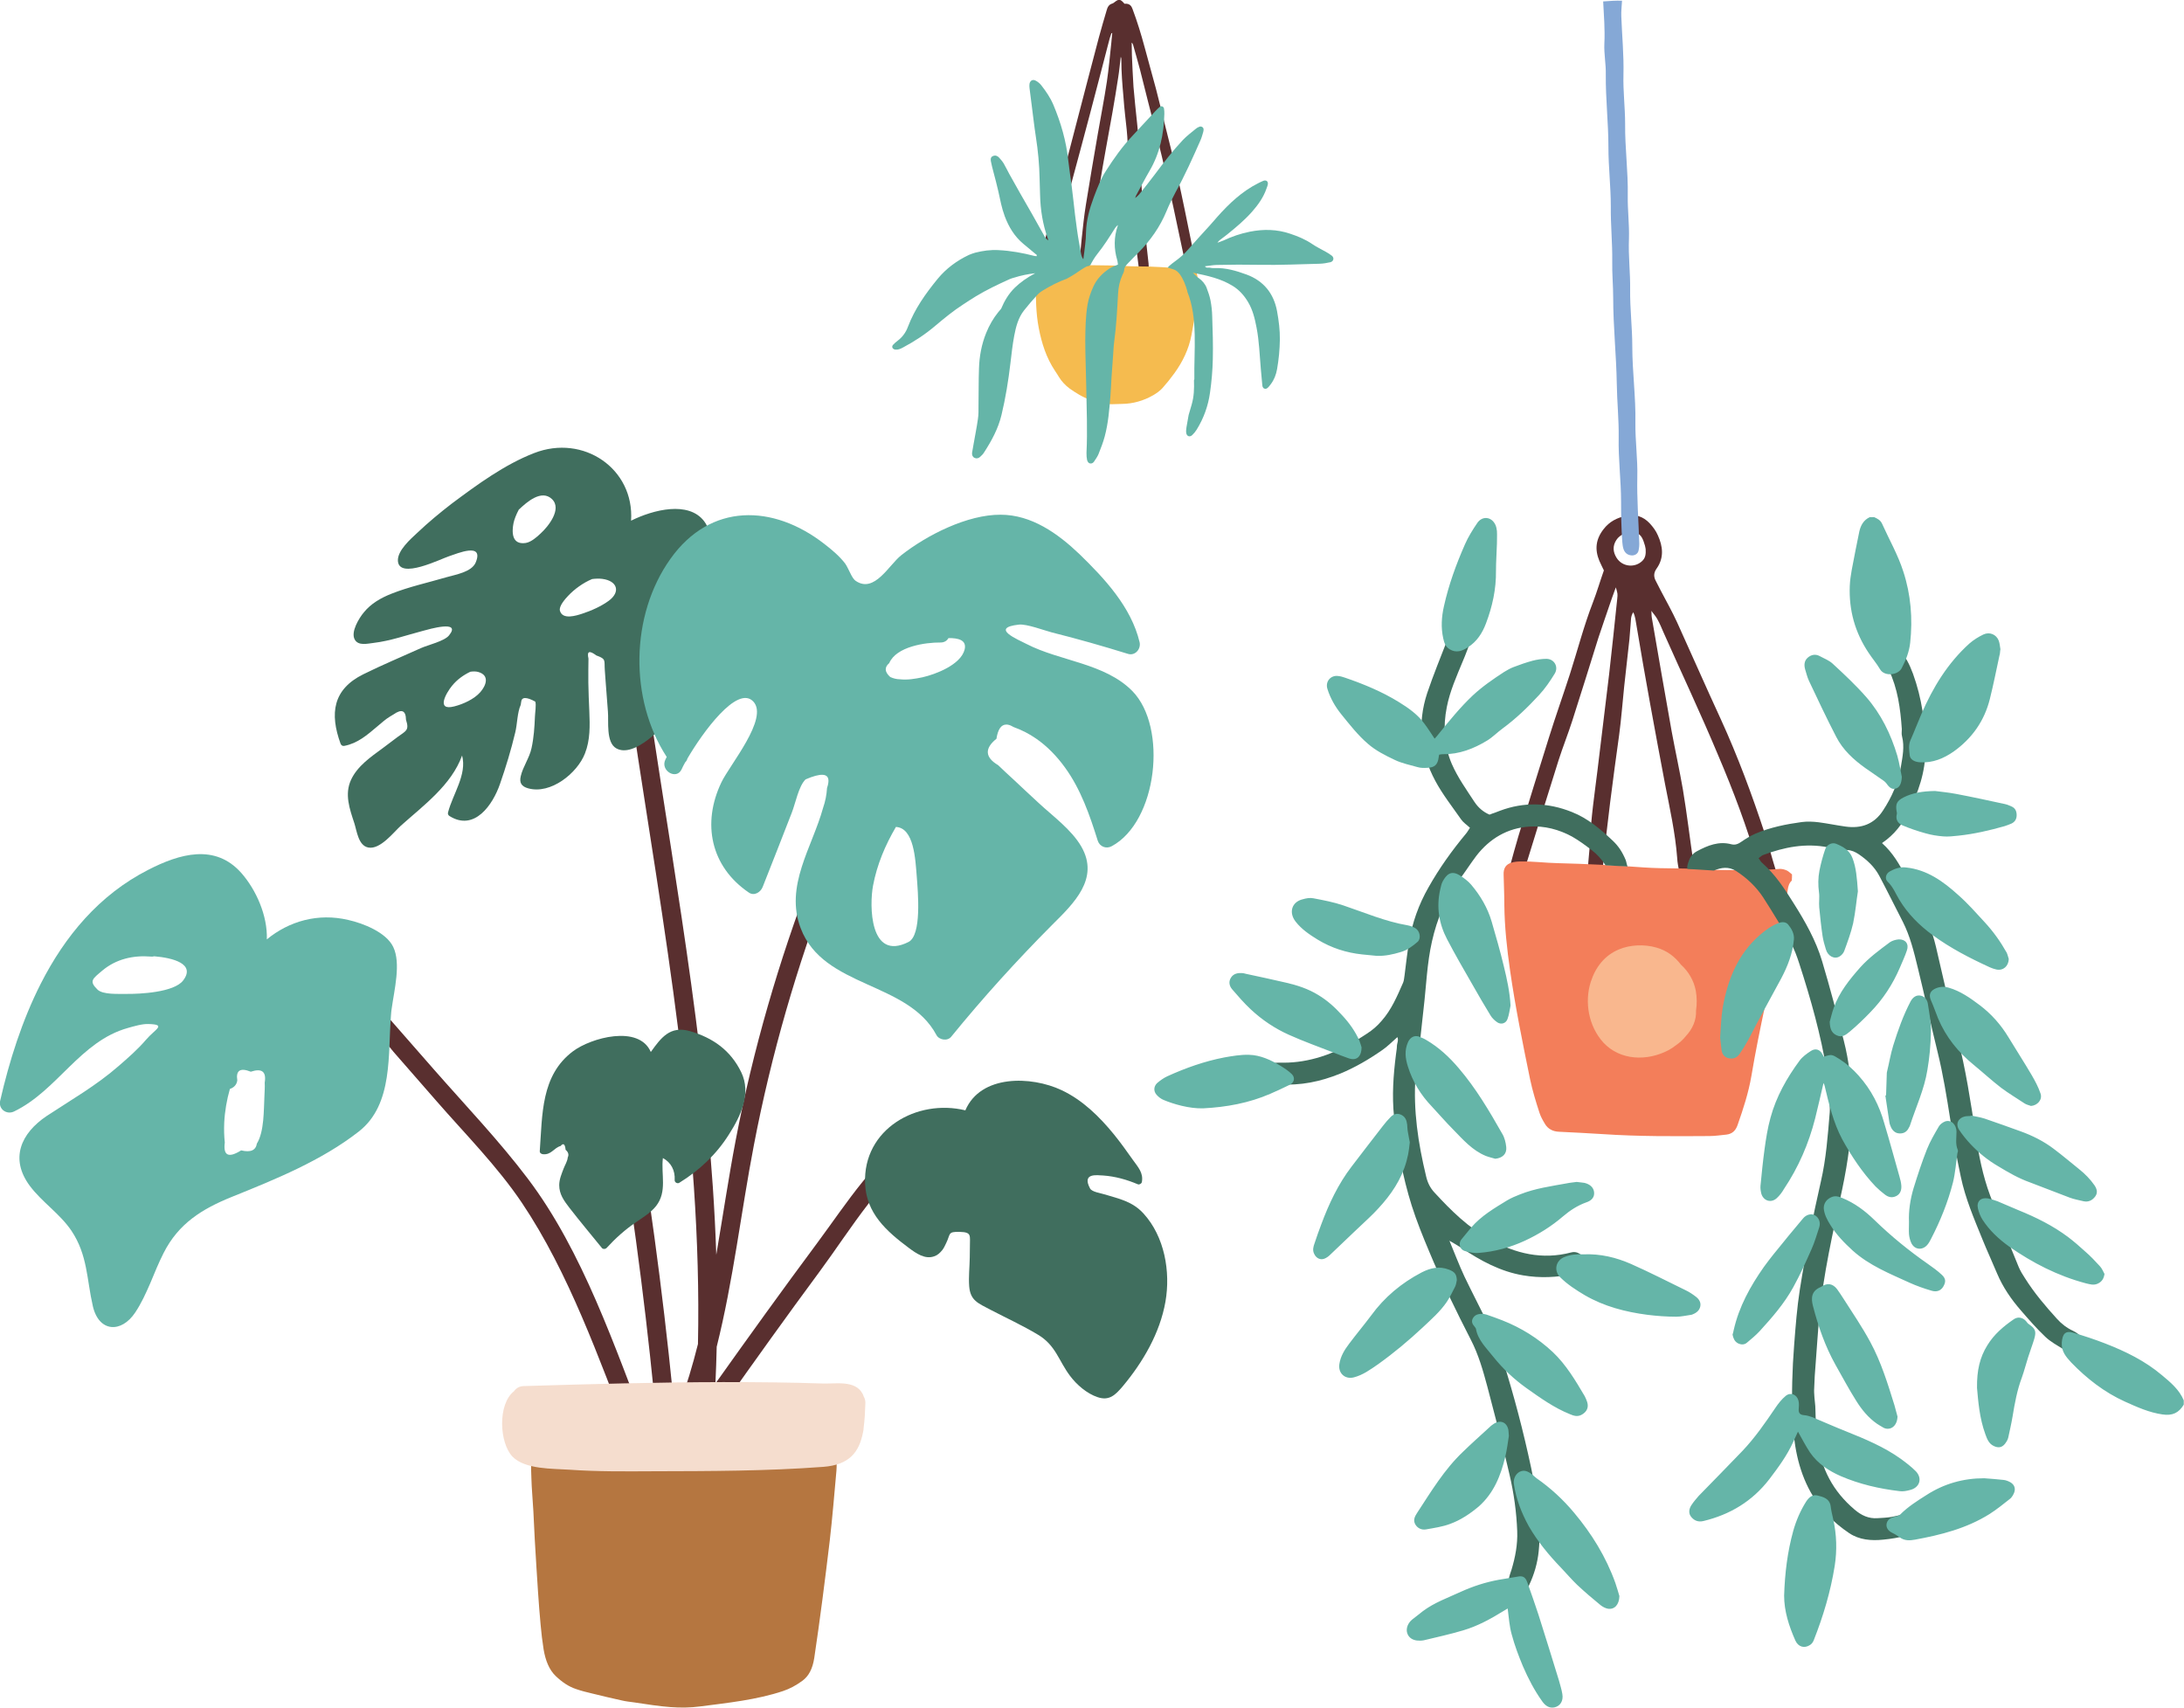 <svg width="683" height="534" viewBox="0 0 683 534" fill="none" xmlns="http://www.w3.org/2000/svg">
<g clip-path="url(#clip0_234_2)">
<path d="M286.884 353.295C273.65 361.997 264.857 376.16 255.576 388.681C244.784 403.2 234.215 417.896 223.734 432.636C223.912 428.818 224.045 425 224.134 421.137C229.33 400.402 231.728 379.046 235.769 358.045C241.187 329.763 249.225 302.102 259.528 275.196C260.905 271.644 255.176 270.09 253.844 273.642C243.541 300.548 235.503 328.209 230.085 356.492C227.82 368.391 226.043 380.423 224.001 392.366C222.135 335.846 211.832 279.503 203.439 223.737C202.862 220.008 197.177 221.562 197.755 225.291C207.436 289.759 219.648 354.893 218.272 420.293C216.629 426.864 214.675 433.391 212.321 439.785C211.122 443.07 215.874 444.624 217.65 442.093C218.627 444.447 222.846 444.091 223.334 441.072C224.267 441.117 225.244 440.717 225.955 439.785C235.947 425.621 246.028 411.547 256.33 397.605C266.278 384.152 275.782 367.725 289.948 358.356C293.057 356.314 290.082 351.164 286.884 353.295Z" fill="#592F2F"/>
<path d="M202.595 447.821C192.292 421.359 182.3 391.345 165.025 368.524C156.054 356.669 145.618 345.747 135.804 334.558C130.919 328.964 126.034 323.369 121.104 317.775C117.463 313.602 114.532 308.984 108.936 307.696C105.25 306.853 103.651 312.536 107.382 313.38C113.332 314.756 119.239 324.568 123.058 328.919L136.514 344.326C145.529 354.671 155.521 364.705 163.204 376.116C177.948 398.049 187.318 424.911 196.866 449.375C198.243 452.882 203.972 451.373 202.595 447.821Z" fill="#592F2F"/>
<path d="M199.176 350.275C198.554 346.546 192.87 348.1 193.491 351.829C198.732 383.797 202.773 415.942 205.704 448.22C206.059 451.994 211.966 451.994 211.61 448.22C208.635 415.454 204.505 382.776 199.176 350.275Z" fill="#592F2F"/>
<path d="M357.584 379.446C354.12 375.672 349.99 374.873 345.282 373.452C344.216 373.097 341.463 372.742 340.886 371.632C338.266 366.703 343.062 367.502 345.016 367.591C348.791 367.858 352.388 368.879 355.852 370.344C356.34 370.522 357.006 370.122 357.095 369.634C357.628 366.748 355.896 364.972 354.253 362.663C352.343 359.955 350.434 357.291 348.347 354.715C343.817 349.166 338.577 344.015 332.004 340.907C322.5 336.423 306.691 335.979 301.894 347.212C286.751 343.527 269.831 353.073 270.541 370.078C270.897 379.402 277.203 384.996 284.22 390.235C286.44 391.878 289.238 393.92 292.169 392.854C293.235 392.499 293.945 391.789 294.656 390.945C295.189 390.279 295.499 389.525 295.899 388.725C297.32 385.839 296.299 385.129 300.118 385.218C304.026 385.307 303.271 386.417 303.316 389.835C303.316 390.99 303.271 392.144 303.271 393.254C303.227 396.184 302.871 399.292 303.093 402.223C303.449 406.707 305.847 407.506 309.71 409.549C314.64 412.124 319.791 414.477 324.588 417.363C330.183 420.693 331.027 425.444 334.624 430.239C336.711 433.036 339.909 435.789 343.239 436.899C346.881 438.142 348.791 436.233 351.1 433.524C357.45 425.932 362.735 416.875 364.467 407.062C366.11 397.65 364.201 386.683 357.584 379.446Z" fill="#406E5E"/>
<path d="M215.74 322.437C209.523 320.661 206.681 324.568 203.528 328.964C199.797 320.35 184.787 324.524 179.191 328.742C169.111 336.29 169.643 348.588 168.8 359.955C168.755 360.532 169.288 360.887 169.777 360.931C172.441 361.198 173.152 358.978 175.328 358.356C176.172 357.335 176.705 357.735 176.882 359.555C177.77 360.31 177.948 361.109 177.548 361.953C177.46 363.107 176.66 364.35 176.26 365.416C175.639 367.058 174.884 368.79 174.884 370.61C174.884 373.408 176.349 375.45 177.992 377.581C181.323 381.888 184.831 386.061 188.251 390.279C188.606 390.679 189.317 390.635 189.672 390.279C192.47 387.216 195.49 384.507 198.954 382.154C201.13 380.645 203.528 379.224 205.171 377.137C208.724 372.608 206.681 367.325 207.303 362.13C209.878 363.507 211.166 366.037 210.989 369.012C210.944 369.767 211.877 370.255 212.454 369.856C218.716 365.993 224.045 360.976 227.953 354.76C231.639 348.988 235.014 341.973 231.817 335.313C228.486 328.431 222.935 324.524 215.74 322.437Z" fill="#406E5E"/>
<path d="M165.158 246.514C163.115 245.937 162.36 244.827 162.849 242.74C163.515 239.765 165.558 237.057 166.224 233.949C166.935 230.708 167.157 227.422 167.29 224.092C167.29 223.249 167.778 220.185 167.379 219.386C164.581 217.877 163.115 217.921 162.982 219.519C162.938 219.83 162.893 220.097 162.849 220.407C161.739 222.849 161.783 226.49 161.117 229.11C159.829 234.526 158.186 239.899 156.365 245.138C154.145 251.62 148.372 260.1 140.556 255.172C140.2 254.95 139.978 254.506 140.111 254.062C141.577 248.335 146.107 242.207 144.508 236.258C141.177 245.493 132.473 251.842 125.368 258.191C123.147 260.189 118.928 265.739 115.198 265.029C112.045 264.452 111.601 259.834 110.801 257.392C109.336 252.952 107.693 248.379 109.78 243.85C111.778 239.543 115.953 236.702 119.639 233.994C121.193 232.795 122.747 231.685 124.302 230.486C126.922 228.532 128.077 228.488 126.966 225.069C126.922 222.183 125.634 221.606 123.103 223.382C122.747 223.604 122.348 223.826 121.992 224.048C120.571 224.892 119.283 226.09 117.996 227.156C114.843 229.82 111.867 232.44 107.693 233.239C107.16 233.372 106.671 233.061 106.494 232.528C103.074 223.116 104.096 215.568 113.599 210.861C119.506 207.931 125.59 205.4 131.585 202.692C133.85 201.671 138.957 200.516 140.422 198.696C144.464 193.723 134.072 196.787 132.251 197.275C127.144 198.607 122.081 200.428 116.797 201.049C114.887 201.271 112.045 202.026 110.935 199.984C109.602 197.586 112.356 193.191 113.777 191.503C115.997 188.751 119.106 186.975 122.348 185.687C127.943 183.467 133.939 182.179 139.667 180.492C142.421 179.693 147.528 178.894 148.771 175.875C151.436 169.437 142.954 173.122 140.467 173.921C137.847 174.765 124.79 181.336 124.435 175.386C124.257 172.145 128.476 168.504 130.519 166.595C133.939 163.354 137.58 160.335 141.266 157.493C149.171 151.588 157.831 145.239 167.023 141.687C182.478 135.649 198.421 146.616 197.355 162.821C204.327 159.358 215.296 156.605 220.181 162.955C223.112 166.773 222.313 172.9 222.313 177.34C222.313 183.511 222.135 189.639 221.336 195.721C220.004 205.711 216.851 215.479 210.545 223.471C207.658 227.112 198.332 237.235 192.692 233.994C189.45 232.129 190.383 225.469 190.116 222.539C189.894 219.431 189.628 216.367 189.406 213.215C189.317 211.971 189.228 210.728 189.139 209.529C188.917 206.466 189.672 206.111 186.475 204.956C184.299 203.314 183.499 203.624 184.032 205.933C184.032 207.176 183.988 208.42 183.988 209.663C183.988 210.906 183.988 212.149 183.988 213.392C184.032 216.411 184.165 219.431 184.299 222.45C184.476 226.845 184.61 231.418 182.922 235.636C180.568 241.719 172.264 248.512 165.158 246.514ZM177.682 186.309C176.838 187.197 174.706 189.55 175.106 190.971C175.905 193.945 180.302 192.48 182.078 191.903C184.832 191.015 188.029 189.594 190.383 187.863C194.158 185.065 193.047 181.647 188.384 181.025C187.363 180.892 186.253 180.936 185.187 181.069C182.389 182.224 179.591 184.266 177.682 186.309ZM164.403 169.792C166.091 169.526 167.912 167.927 169.066 166.817C171.42 164.686 175.861 159.181 172.619 156.073C169.333 152.92 164.714 157.049 162.405 159.225C162.36 159.269 162.316 159.269 162.272 159.314C161.428 160.868 160.806 162.511 160.584 163.621C160.096 166.151 159.874 170.458 164.403 169.792ZM142.065 220.896C144.863 220.185 148.283 218.631 150.192 216.456C151.924 214.502 153.345 211.172 149.482 210.107C148.771 209.929 147.927 209.929 147.084 210.062C144.863 211.128 142.909 212.549 141.355 214.458C139.579 216.633 136.203 222.405 142.065 220.896Z" fill="#406E5E"/>
<path d="M347.636 264.629C345.904 265.561 343.861 264.718 343.284 262.853C340.797 254.905 337.999 246.825 333.07 240.032C330.583 236.568 327.474 233.327 323.966 230.93C321.834 229.465 319.525 228.266 317.038 227.378C316.372 226.978 315.75 226.712 315.217 226.623C315.04 226.579 314.862 226.579 314.684 226.579C313.086 226.579 312.064 228.088 311.62 231.018C307.845 234.038 308.023 236.835 312.153 239.277C313.707 240.786 315.306 242.252 316.905 243.717C319.525 246.203 322.19 248.645 324.81 251.087C329.251 255.216 335.113 259.434 338.177 264.762C343.906 274.752 335.823 282.477 329.073 289.182C317.971 300.326 307.401 312.003 297.454 324.213C296.254 325.678 293.634 325.19 292.835 323.636C283.82 306.808 257.574 309.028 250.424 290.336C245.317 277.061 253.977 265.028 257.396 252.641C258.107 250.599 258.507 248.556 258.64 246.381C258.951 245.493 259.084 244.782 259.084 244.161C259.084 241.808 256.686 241.674 251.934 243.717C249.758 245.803 248.781 251.176 247.626 254.106C244.606 261.876 241.587 269.602 238.522 277.327C237.901 278.97 235.902 280.302 234.17 279.103C222.224 270.978 219.471 257.436 225.599 244.649C228.219 239.144 240.476 224.625 235.591 219.386C230.573 214.014 219.604 229.243 214.985 237.19C214.852 237.634 214.63 238.078 214.275 238.389C213.786 239.277 213.387 240.032 213.165 240.564C211.566 244.027 206.459 241.008 208.058 237.59C208.191 237.323 208.324 237.012 208.502 236.702C196.778 218.72 197.089 192.391 209.656 174.764C222.18 157.138 241.809 157.671 257.752 170.058C260.105 171.879 262.415 173.788 264.28 176.185C264.857 176.94 265.523 178.538 266.234 179.87C266.678 180.67 267.122 181.336 267.61 181.646C273.473 185.642 278.002 176.629 281.866 173.61C289.904 167.305 302.472 160.912 312.908 160.956C322.589 160.956 330.805 166.817 337.555 173.255C345.416 180.892 353.765 189.816 356.385 200.827C356.873 202.958 354.964 205.178 352.743 204.468C344.883 202.026 336.933 199.761 328.94 197.763C326.542 197.142 321.079 195.055 318.637 195.321C309.488 196.343 318.148 199.895 321.079 201.404C331.515 206.776 345.504 207.354 354.12 216.1C365.222 227.422 361.936 256.992 347.636 264.629ZM286.706 274.219C286.262 268.714 285.863 258.901 280.178 258.59C276.803 264.362 274.272 270.356 273.028 276.927C271.874 283.01 271.874 300.77 284.131 294.554C288.305 292.423 287.062 279.014 286.706 274.219ZM296.61 199.539C296.166 200.339 295.366 200.916 294.123 200.916C289.415 200.871 280.312 202.159 278.091 207.354C276.537 208.686 276.626 210.106 278.402 211.705C279.379 212.149 280.4 212.415 281.422 212.415C283.775 212.682 286.174 212.282 288.483 211.794C292.435 210.906 300.473 207.931 301.672 203.091C302.383 200.117 299.63 199.495 296.61 199.539Z" fill="#65B5A8"/>
<path d="M122.969 296.108C125.456 301.214 123.28 309.606 122.481 315.466C122.392 315.999 122.348 316.532 122.303 317.065C121.238 329.541 123.103 345.303 112.222 353.827C100.587 362.929 86.11 368.79 72.565 374.251C63.195 378.025 55.823 382.598 51.16 391.833C49.605 394.897 48.318 398.093 46.985 401.29C45.608 404.443 44.187 407.595 42.278 410.436C37.97 416.919 30.953 416.652 29.044 408.483C27.09 400.047 27.445 392.499 22.338 384.862C18.697 379.49 13.19 375.983 9.326 370.832C3.02 362.352 6.484 354.405 14.655 348.943C22.338 343.882 30.065 339.486 37.038 333.404C40.013 330.828 43.122 328.12 45.653 325.145C48.539 321.771 52.225 320.395 46.452 320.217C44.543 320.128 41.834 320.927 39.968 321.46C25.047 325.634 17.986 340.996 4.397 347.567C2.087 348.677 -0.533 346.857 0.045 344.237C2.887 331.85 6.884 319.151 12.746 307.608C20.295 292.778 30.953 279.858 46.363 271.999C56.133 266.982 67.28 263.697 75.496 273.02C80.07 278.215 83.712 286.34 83.445 293.755C90.418 288.027 99.477 285.452 108.892 287.672C113.466 288.693 120.749 291.491 122.969 296.108ZM48.229 299.038C47.918 299.127 47.562 299.172 47.207 299.127C41.656 298.683 36.282 299.882 31.93 303.567C28.955 306.098 27.756 306.764 30.465 309.428C32.153 311.115 37.126 310.76 39.524 310.804C43.654 310.849 54.446 310.36 57.288 306.586C61.24 301.392 54.091 299.527 48.229 299.038ZM82.779 338.554C83.356 335.091 81.891 333.981 78.427 335.135C75.141 333.803 73.72 334.736 74.208 337.844C74.03 339.264 73.053 340.152 71.899 340.507C70.922 343.926 70.3 347.478 70.122 351.119C70.034 353.161 70.078 355.204 70.3 357.29C69.767 361.375 71.455 362.219 75.407 359.732C78.383 360.443 79.981 359.732 80.337 357.601C82.646 353.872 82.468 347.123 82.69 342.861C82.735 341.395 82.868 339.93 82.779 338.554Z" fill="#65B5A8"/>
<path d="M209.701 533.823C205.97 533.556 202.284 532.935 198.332 532.357C197.044 532.18 195.712 532.047 194.424 531.736C191.315 531.07 188.251 530.315 185.142 529.56C183.455 529.161 181.812 528.761 180.169 528.184C177.859 527.429 175.772 526.008 173.774 524.099C171.731 522.146 170.576 519.215 169.999 515.752C169.599 513.221 169.288 510.646 169.066 508.071C168.755 504.741 168.489 501.367 168.267 497.992C167.912 492.531 167.556 487.026 167.245 481.564C167.068 478.59 166.979 475.571 166.801 472.596C166.624 469.133 166.268 465.67 166.18 462.206C166.046 458.921 166.046 455.635 166.135 452.35C166.224 449.375 167.601 447.954 169.555 448.62C170.576 448.975 171.598 449.464 172.663 449.775C173.285 449.952 173.907 450.085 174.529 450.085C176.527 450.085 178.525 450.574 180.479 451.24C182.744 452.039 185.054 452.083 187.363 452.483C190.738 453.06 194.113 452.794 197.444 453.548C199.22 453.948 201.041 453.948 202.862 454.214C204.105 454.392 205.349 454.747 206.592 454.925C207.702 455.102 208.813 455.324 209.967 455.369C213.609 455.413 217.25 455.324 220.847 455.369C221.824 455.369 222.846 455.635 223.823 455.724C224.711 455.813 225.599 455.946 226.443 455.857C228.575 455.635 230.662 455.236 232.794 454.969C233.415 454.88 234.037 454.836 234.659 454.836C240.876 454.836 247.049 454.836 253.266 454.792C254.554 454.792 255.886 454.481 257.174 454.126C257.618 453.992 258.107 453.504 258.462 453.016C259.883 451.062 261.704 453.104 261.66 455.369C261.615 456.923 261.704 458.477 261.571 459.986C260.905 467.268 260.327 474.549 259.484 481.786C258.018 494.041 256.464 506.295 254.643 518.46C254.11 521.879 252.911 524.144 250.913 525.609C248.959 527.029 247.005 528.095 244.873 528.805C236.657 531.558 227.598 532.491 219.071 533.601C215.785 534.045 212.721 534.045 209.701 533.823Z" fill="#B57640"/>
<path d="M270.097 446.356C270.408 444.047 270.541 441.472 270.63 438.675C270.63 437.964 270.453 437.254 270.097 436.677C270.009 436.366 269.875 436.055 269.698 435.744C267.388 431.526 261.26 432.77 257.352 432.636C246.96 432.281 236.568 432.192 226.177 432.192C205.349 432.237 184.565 432.814 163.782 433.436C162.36 433.48 161.383 434.146 160.762 435.034C155.566 439.074 156.143 451.284 160.318 455.546C164.27 459.542 172.885 459.232 178.037 459.587C186.786 460.208 195.534 460.12 204.283 460.075C222.002 460.031 239.766 460.031 257.485 458.699C265.612 458.077 268.676 454.126 269.875 447.954C270.009 447.421 270.097 446.889 270.097 446.356Z" fill="#F5DDCE"/>
</g>
<g clip-path="url(#clip1_234_2)">
<path d="M347.563 10.409C347.373 10.941 347.183 11.472 347.031 12.004C344.942 20.02 342.891 27.997 340.764 36.013C338.827 43.344 336.851 50.676 334.876 57.97C332.977 65.073 331.04 72.177 329.102 79.243C328.609 81.142 328.115 83.042 327.621 84.903C327.507 85.359 327.355 85.777 327.165 86.195C326.747 87.031 326.064 87.372 325.38 87.144C324.658 86.916 324.278 86.233 324.392 85.359C324.43 85.207 324.468 85.017 324.506 84.865C326.671 74.76 329.444 64.769 332.293 54.855C333.813 49.574 335.142 44.218 336.548 38.862C338.903 29.859 341.22 20.855 343.613 11.852C344.372 8.965 345.246 6.116 346.082 3.229C346.348 2.241 346.766 1.406 347.867 1.102C348.133 1.026 348.361 0.836 348.589 0.646C349.918 -0.38 350.374 -0.342 351.666 1.178C351.818 1.178 352.121 1.14 352.387 1.178C353.375 1.292 353.869 1.937 354.173 2.811C355.654 6.724 356.87 10.751 357.971 14.815C359.111 19.146 360.364 23.439 361.504 27.769C362.529 31.72 363.479 35.671 364.467 39.621C365.758 44.826 367.088 49.992 368.265 55.197C369.823 62.148 371.228 69.138 372.633 76.09C373.203 78.901 373.697 81.712 374.229 84.561C374.305 85.017 374.343 85.473 374.267 85.891C374.153 86.499 373.697 86.879 373.051 86.916C372.481 86.954 371.988 86.727 371.76 86.233C371.494 85.739 371.342 85.169 371.19 84.599C370.354 80.725 369.481 76.85 368.683 72.975C366.442 62.186 364.049 51.398 361.314 40.723C359.68 34.455 358.123 28.149 356.528 21.843C355.844 19.222 355.084 16.639 354.363 14.056C354.287 13.79 354.173 13.524 353.907 13.334C353.945 14.663 353.945 16.031 353.983 17.361C354.135 20.628 354.249 23.895 354.477 27.162C354.78 30.884 355.198 34.569 355.578 38.292C355.768 40.191 355.958 42.053 356.072 43.952C356.49 50.03 356.832 56.108 357.249 62.186C357.477 65.605 357.781 69.062 358.123 72.481C358.427 75.786 358.845 79.091 359.187 82.396C359.263 83.08 359.263 83.763 359.149 84.447C359.035 85.169 358.503 85.587 357.857 85.663C357.173 85.739 356.566 85.283 356.3 84.561C356.186 84.219 356.148 83.877 356.11 83.536C355.578 79.433 355.046 75.33 354.552 71.228C354.363 69.518 354.249 67.809 354.135 66.061C353.907 62.756 353.679 59.413 353.451 56.108C353.223 52.955 352.957 49.802 352.729 46.649C352.691 46.117 352.653 45.624 352.653 45.092C352.577 42.053 352.197 39.014 351.856 36.013C351.628 34.075 351.476 32.138 351.324 30.163C350.982 26.402 350.678 22.603 350.678 18.804C350.678 18.462 350.678 18.12 350.488 17.778C350.222 19.944 350.032 22.109 349.69 24.236C349.121 27.883 348.551 31.492 347.905 35.101C346.538 42.85 345.056 50.562 343.803 58.35C342.891 63.972 341.979 69.556 341.486 75.254C341.182 78.673 340.764 82.092 340.384 85.511C340.346 85.967 340.232 86.423 340.08 86.841C339.738 87.638 339.055 88.018 338.295 87.828C337.649 87.676 337.193 87.069 337.231 86.271C337.307 85.131 337.421 83.991 337.535 82.852C337.763 80.041 337.991 77.23 338.295 74.457C338.675 70.962 339.017 67.505 339.586 64.048C340.764 56.716 342.017 49.422 343.271 42.129C344.221 36.583 345.322 31.074 346.158 25.49C346.766 21.425 347.107 17.285 347.563 13.182C347.677 12.232 347.715 11.245 347.829 10.295C347.677 10.409 347.601 10.409 347.563 10.409Z" fill="#592F2F"/>
<path d="M340.764 82.928C344.562 83.004 348.361 82.966 352.121 83.194C354.476 83.346 356.832 83.27 359.187 83.346C361.77 83.422 364.353 83.612 366.898 83.763C368.265 83.839 369.633 83.991 371 84.105C371.342 84.143 371.684 84.143 372.026 84.181C373.849 84.485 374.457 85.245 374.533 87.068C374.647 91.095 374.191 95.084 373.621 99.073C373.317 101.01 372.937 102.909 372.595 104.847C371.76 109.215 369.86 113.128 367.277 116.699C366.1 118.333 364.846 119.89 363.517 121.372C362.719 122.245 361.694 122.967 360.668 123.575C357.629 125.322 354.325 126.272 350.83 126.31C348.779 126.348 346.69 126.576 344.638 126.12C342.093 125.55 339.662 124.714 337.421 123.385C336.434 122.777 335.446 122.207 334.534 121.524C333.205 120.536 332.027 119.32 331.154 117.877C330.774 117.231 330.356 116.623 329.938 115.977C327.203 111.875 325.76 107.316 324.848 102.568C323.936 97.857 323.936 93.109 323.898 88.322C323.898 87.562 324.05 86.841 324.126 86.081C324.164 85.435 324.544 85.017 325.114 84.789C325.646 84.599 326.216 84.409 326.747 84.333C329.406 83.953 332.065 83.498 334.762 83.232C336.775 83.042 338.789 83.118 340.802 83.08C340.764 83.042 340.764 82.966 340.764 82.928Z" fill="#F5BB4F"/>
<path d="M375.102 39.622C374.685 39.774 374.267 40.002 373.925 40.305C372.557 41.445 371.114 42.509 369.898 43.8C366.784 47.105 364.011 50.714 361.314 54.323C359.68 56.526 357.933 58.692 356.224 60.819C355.882 61.237 355.426 61.579 355.008 61.921C355.084 61.655 355.16 61.389 355.274 61.161C356.68 58.578 358.009 55.994 359.49 53.449C362.719 47.941 363.973 41.939 364.125 35.633C364.125 35.063 364.125 34.493 364.011 33.923C363.859 33.278 363.175 33.012 362.681 33.43C362.149 33.847 361.694 34.379 361.2 34.873C358.769 37.494 356.376 40.115 353.945 42.699C350.906 45.928 348.361 49.536 345.968 53.259C344.258 55.88 343.157 58.768 342.055 61.693C340.726 65.263 339.7 68.91 339.624 72.747C339.624 74.001 339.51 75.254 339.358 76.508C339.206 78.027 338.979 79.547 338.789 81.067C338.371 80.535 338.219 80.003 338.105 79.471C337.649 76.926 337.155 74.381 336.813 71.835C336.358 68.758 336.016 65.681 335.674 62.604C335.484 61.123 335.332 59.641 335.142 58.16C334.8 55.501 334.382 52.803 334.078 50.144C333.433 44.104 331.761 38.33 329.406 32.746C328.457 30.505 327.089 28.529 325.608 26.63C325.152 26.06 324.544 25.566 323.898 25.224C322.987 24.73 322.189 25.148 321.961 26.174C321.885 26.63 321.923 27.086 321.961 27.541C322.151 29.137 322.379 30.733 322.569 32.328C323.025 35.785 323.405 39.28 323.936 42.737C324.62 47.105 325.038 51.512 325.114 55.919C325.152 57.628 325.19 59.375 325.266 61.085C325.38 65.643 326.102 70.126 327.621 74.419C327.697 74.684 327.773 74.95 327.849 75.178C327.317 74.837 326.937 74.381 326.671 73.925C325.38 71.645 324.088 69.328 322.797 67.011C321.581 64.846 320.328 62.718 319.112 60.591C317.935 58.54 316.795 56.488 315.656 54.437C315.048 53.335 314.516 52.196 313.87 51.094C313.452 50.41 312.921 49.802 312.389 49.233C311.895 48.701 311.211 48.473 310.49 48.815C309.768 49.119 309.768 49.84 309.882 50.448C310.072 51.512 310.376 52.575 310.642 53.639C311.173 55.691 311.743 57.742 312.199 59.793C312.769 62.414 313.263 65.074 314.212 67.619C315.466 70.962 317.251 73.925 320.024 76.242C321.315 77.306 322.569 78.369 323.86 79.433C324.05 79.585 324.392 79.661 324.164 80.117C323.936 80.079 323.708 80.079 323.519 80.041C319.834 79.091 316.111 78.407 312.313 78.217C309.806 78.065 307.375 78.407 304.982 79.015C304.336 79.205 303.652 79.433 303.045 79.699C299.246 81.484 295.903 83.954 293.244 87.183C289.484 91.779 286.065 96.566 283.938 102.188C283.292 103.935 282.229 105.417 280.709 106.556C280.216 106.936 279.722 107.354 279.304 107.81C279 108.114 278.924 108.57 279.19 108.912C279.38 109.14 279.76 109.33 280.064 109.33C280.975 109.405 281.735 109.026 282.495 108.608C286.065 106.708 289.408 104.505 292.485 101.884C295.296 99.529 298.144 97.173 301.221 95.198C302.513 94.362 303.804 93.489 305.134 92.691C308.514 90.639 312.123 88.93 315.732 87.296C316.187 87.069 316.719 86.955 317.213 86.803C319.34 86.119 321.543 85.701 323.746 85.435C321.315 86.727 319.074 88.284 317.403 89.918C315.39 91.893 314.098 94.134 313.073 96.566C312.769 96.907 312.503 97.249 312.199 97.591C310.604 99.567 309.35 101.77 308.4 104.125C306.957 107.696 306.273 111.419 306.159 115.218C306.007 119.13 306.083 123.043 306.007 126.918C306.007 128.285 306.045 129.691 305.817 131.059C305.438 133.794 304.868 136.491 304.412 139.188C304.26 139.986 304.108 140.784 303.994 141.581C303.918 142.265 304.146 142.873 304.754 143.177C305.4 143.481 306.007 143.329 306.501 142.873C306.957 142.455 307.451 141.999 307.755 141.467C310.11 137.82 312.161 134.06 313.187 129.805C314.478 124.449 315.352 119.016 315.998 113.508C316.339 110.659 316.643 107.81 317.175 104.999C317.707 102.188 318.429 99.377 320.252 97.059C321.543 95.426 322.873 93.868 324.278 92.349C324.81 91.741 325.456 91.247 326.14 90.829C328.495 89.386 330.926 88.132 333.547 87.183C334.078 86.917 334.572 86.613 335.104 86.309C336.813 85.359 338.561 83.802 340.346 83.118C340.574 83.042 340.764 83.004 340.954 82.966C341.599 81.712 342.283 80.535 343.157 79.433C345.208 76.888 346.955 74.115 348.703 71.342C348.931 70.962 349.272 70.696 349.576 70.354C349.576 70.468 349.576 70.544 349.538 70.658C348.323 74.191 348.323 77.761 349.386 81.332C349.538 81.788 349.538 82.32 349.614 82.738C348.627 83.156 347.753 83.46 346.993 83.954C344.79 85.397 343.005 87.221 341.903 89.652C341.106 91.437 340.46 93.261 340.118 95.198C339.472 98.959 339.434 102.758 339.396 106.518C339.396 111.267 339.624 116.053 339.7 120.802C339.814 127.754 340.118 134.705 339.776 141.619C339.776 142.037 339.776 142.417 339.814 142.835C339.852 143.177 339.89 143.519 339.966 143.861C340.118 144.354 340.346 144.848 340.954 144.924C341.486 145 341.865 144.734 342.131 144.354C342.625 143.595 343.195 142.835 343.537 141.999C344.258 140.176 344.98 138.352 345.474 136.491C346.576 132.388 346.917 128.134 347.259 123.879C347.411 121.942 347.487 119.966 347.601 118.029C347.753 115.749 347.905 113.47 348.095 111.153C348.209 109.709 348.247 108.266 348.437 106.86C349.121 101.846 349.386 96.793 349.652 91.779C349.766 89.728 350.184 87.828 351.02 85.967C351.248 85.511 351.514 85.017 351.552 84.523C351.59 83.612 352.083 83.042 352.653 82.434C353.793 81.218 354.97 80.041 356.148 78.863C359.794 75.14 362.757 70.962 364.77 66.099C365.606 64.086 366.556 62.111 367.581 60.211C370.506 54.931 372.975 49.422 375.406 43.914C375.786 43.078 376.014 42.167 376.28 41.293C376.356 41.027 376.394 40.723 376.394 40.457C376.394 39.85 375.748 39.394 375.102 39.622Z" fill="#65B5A8"/>
<path d="M416.506 79.965C415.898 79.471 415.177 79.053 414.493 78.673C413.088 77.876 411.644 77.192 410.315 76.28C408.187 74.837 405.87 73.887 403.477 73.089C399.337 71.683 395.159 71.608 390.904 72.443C388.017 73.013 385.244 73.963 382.585 75.216C381.978 75.482 381.332 75.672 380.724 75.9C380.952 75.596 381.18 75.292 381.484 75.064C382.206 74.495 382.965 73.963 383.687 73.393C386.46 71.152 389.195 68.872 391.55 66.213C393.449 64.048 395.121 61.731 396.07 58.958C396.222 58.54 396.412 58.084 396.488 57.666C396.64 56.716 395.994 56.222 395.121 56.526C394.513 56.754 393.981 57.058 393.411 57.324C388.397 59.869 384.409 63.63 380.724 67.771C379.926 68.683 379.129 69.594 378.331 70.506C376.014 73.051 373.659 75.596 371.418 78.18C370.278 79.509 368.987 80.611 367.581 81.636C366.898 82.13 366.214 82.662 365.568 83.232C365.378 83.422 365.226 83.574 365.15 83.688C365.15 83.688 367.012 84.22 367.163 84.296C367.923 84.6 368.455 85.093 368.949 85.739C370.088 87.297 370.772 89.158 371.304 91.019C371.342 91.095 371.304 91.171 371.304 91.209C374.685 99.453 373.355 109.785 373.507 118.447C373.507 118.637 373.469 118.789 373.393 118.903C373.469 121.562 373.431 123.917 372.633 126.652C372.329 127.716 372.026 128.741 371.722 129.767C371.494 131.059 371.266 132.35 371.038 133.642C370.962 134.212 370.886 134.782 370.962 135.351C371.114 136.415 372.026 136.795 372.823 136.073C373.355 135.579 373.849 134.971 374.229 134.364C376.432 130.793 377.837 126.918 378.407 122.777C378.901 119.32 379.205 115.826 379.281 112.331C379.395 107.848 379.243 103.365 379.091 98.883C379.053 97.211 378.863 95.54 378.559 93.945C378.293 92.615 377.837 91.285 377.343 89.994C376.85 88.74 375.976 87.752 374.874 86.955C374.609 86.765 374.305 86.537 374.077 86.309C373.811 86.081 373.583 85.815 373.051 85.283C377.647 86.195 381.75 87.107 385.472 89.386C387.524 90.639 389.081 92.387 390.296 94.438C391.778 96.908 392.424 99.643 392.955 102.416C393.791 106.67 393.905 110.963 394.285 115.256C394.437 116.927 394.589 118.561 394.741 120.232C394.779 120.764 394.855 121.334 395.424 121.524C396.07 121.752 396.488 121.258 396.868 120.84C397.058 120.612 397.21 120.384 397.4 120.156C398.463 118.751 399.071 117.155 399.375 115.446C399.907 112.407 400.211 109.292 400.249 106.215C400.287 103.214 399.907 100.25 399.375 97.325C398.349 91.741 395.159 87.828 389.841 85.853C386.612 84.675 383.307 83.688 379.775 83.84C379.281 83.878 378.749 83.802 378.217 83.688C377.799 83.612 377.268 83.916 376.812 83.27C378.103 83.118 379.281 82.89 380.496 82.852C384.979 82.738 389.461 82.738 393.943 82.814C400.211 82.928 406.478 82.624 412.708 82.472C413.847 82.434 414.987 82.244 416.126 81.978C417.076 81.674 417.304 80.611 416.506 79.965Z" fill="#65B5A8"/>
</g>
<path d="M556.828 275.519C556.231 276.042 555.708 276.565 555.036 277.013C554.066 277.611 553.095 277.536 552.348 276.714C551.9 276.116 551.453 275.444 551.229 274.771C550.706 273.351 550.183 271.857 549.735 270.437C546.376 258.705 542.046 247.272 537.268 236.063C531.892 223.21 525.92 210.581 520.246 197.802C519.648 196.383 519.051 194.963 518.304 193.618C517.782 192.646 517.035 191.899 516.438 191.002C516.363 190.853 516.363 190.629 516.289 190.479C516.363 190.629 516.363 190.778 516.438 190.927C516.513 191.675 516.438 192.497 516.587 193.244C518.603 205.051 520.693 216.933 522.784 228.739C523.904 234.792 525.248 240.845 526.293 246.898C527.562 254.52 528.458 262.142 529.578 269.765C529.802 271.035 530.175 272.305 530.548 273.576C530.922 274.995 530.474 276.116 529.428 276.639C528.309 277.163 527.039 276.789 526.293 275.593C525.77 274.771 525.472 273.8 525.248 272.828C524.874 271.334 524.576 269.765 524.501 268.27C523.904 260.424 522.187 252.802 520.693 245.105C517.558 228.515 514.497 212.001 511.735 195.336C511.511 194.141 511.436 192.87 510.764 191.451C509.868 192.87 510.092 194.066 509.943 195.262C509.793 196.831 509.719 198.325 509.569 199.895C509.047 204.827 508.45 209.759 507.927 214.691C507.404 219.697 507.031 224.779 506.359 229.786C504.418 243.76 502.552 257.734 501.208 271.782C501.133 272.754 500.834 273.725 500.461 274.622C500.163 275.369 499.341 275.668 498.52 275.593C497.699 275.519 497.027 274.995 496.803 274.248C496.579 273.426 496.504 272.529 496.579 271.633C496.728 268.793 497.102 265.953 497.251 263.039C497.549 255.641 498.669 248.318 499.565 240.995C500.76 230.906 502.029 220.893 503.223 210.805C504.119 202.959 504.941 195.037 505.762 187.191C505.911 185.771 505.911 185.622 505.314 183.679C504.866 184.949 504.493 185.921 504.119 186.967C503.298 189.358 502.477 191.749 501.656 194.141C501.058 195.934 500.461 197.653 499.864 199.446C497.176 208.04 494.489 216.708 491.726 225.302C490.382 229.487 488.74 233.597 487.396 237.781C483.812 249.14 480.303 260.498 476.795 271.857C476.496 272.754 476.048 273.725 475.525 274.547C475.003 275.294 474.182 275.668 473.211 275.294C472.24 274.921 471.643 274.024 471.718 272.978C471.792 272.305 472.016 271.707 472.166 271.035C473.062 267.822 473.883 264.683 474.853 261.47C477.989 251.232 481.125 240.995 484.335 230.832C486.425 224.106 488.815 217.456 490.98 210.73C493.369 203.257 495.31 195.71 498.147 188.387C499.416 185.099 500.386 181.736 501.581 178.373C501.133 177.402 500.61 176.43 500.163 175.384C498.669 171.797 499.043 168.584 501.506 165.446C503.298 163.129 505.613 161.933 508.375 161.336C511.361 160.663 513.825 161.485 515.841 163.577C516.886 164.698 517.856 165.969 518.454 167.388C520.022 170.826 520.469 174.413 518.08 177.776C517.11 179.121 517.11 180.391 517.856 181.736C518.379 182.708 518.827 183.679 519.35 184.65C521.067 187.938 522.933 191.226 524.501 194.664C529.055 204.677 533.46 214.765 538.089 224.779C543.464 236.511 547.944 248.617 551.975 260.872C553.17 264.459 554.066 268.046 555.185 271.633C555.559 272.754 556.231 273.8 556.753 274.846C556.828 275.07 556.828 275.294 556.828 275.519ZM514.422 170.602C513.9 168.958 513.452 167.09 511.511 166.566C509.271 165.969 506.583 167.09 505.463 168.883C504.269 170.751 504.418 172.619 505.538 174.413C507.33 177.327 511.436 177.701 513.75 175.235C514.646 174.263 514.721 173.068 514.646 171.723C514.572 171.498 514.572 171.05 514.422 170.602Z" fill="#592F2F"/>
<path d="M560.412 273.426C559.889 273.053 559.441 272.53 558.844 272.231C558.172 271.932 557.425 271.708 556.679 271.708C554.812 271.782 552.946 272.007 551.079 272.007C545.331 272.007 539.582 272.305 533.908 271.857C527.338 271.409 520.693 271.708 514.124 271.259C505.165 270.587 496.131 270.138 487.097 269.914C483.29 269.839 479.408 269.316 475.6 269.391C474.629 269.391 473.584 269.466 472.688 269.765C470.897 270.288 470.15 271.558 470.225 273.501C470.299 276.64 470.449 279.853 470.449 282.991C470.523 289.866 471.27 296.666 472.24 303.467C473.883 314.9 476.197 326.258 478.512 337.542C479.258 341.054 480.304 344.492 481.423 347.929C481.797 349.125 482.469 350.321 483.141 351.441C484.111 353.085 485.679 353.833 487.545 353.907C492.174 354.132 496.728 354.356 501.357 354.655C512.481 355.402 523.53 355.327 534.655 355.253C536.372 355.253 538.163 354.954 539.881 354.804C541.747 354.58 542.792 353.534 543.39 351.815C545.181 346.734 546.824 341.652 547.72 336.421C550.183 321.7 553.692 307.128 556.679 292.482C557.649 287.774 558.321 283.066 559.068 278.284C559.217 277.163 559.516 276.117 560.337 275.369C560.412 274.697 560.412 274.099 560.412 273.426Z" fill="#F37E5A"/>
<path d="M501.357 0.448C501.581 4.857 501.954 9.191 501.73 13.675C501.581 16.813 502.253 20.027 502.178 23.24C502.104 30.862 503 38.41 503 46.032C503 52.234 503.746 58.362 503.746 64.489C503.671 70.243 504.269 75.923 504.194 81.677C504.119 85.562 504.493 89.373 504.493 93.184C504.493 102.077 505.463 110.97 505.613 119.937C505.687 125.541 506.284 131.146 506.21 136.75C506.061 143.476 506.956 150.201 506.956 156.852C506.956 161.037 507.031 165.221 507.33 169.406C507.404 170.153 507.479 170.975 507.703 171.648C508.076 172.769 508.823 173.516 510.092 173.666C511.137 173.815 512.182 173.217 512.406 172.246C512.63 171.274 512.705 170.303 512.63 169.331C512.406 162.606 511.884 155.881 512.033 149.23C512.182 143.476 511.361 137.797 511.436 132.117C511.585 124.196 510.465 116.275 510.465 108.354C510.465 102.376 509.719 96.472 509.793 90.569C509.868 85.263 509.196 80.032 509.42 74.727C509.569 70.169 508.972 65.685 509.047 61.201C509.196 53.729 508.151 46.256 508.226 38.783C508.226 33.627 507.554 28.471 507.703 23.315C507.852 17.262 507.255 11.209 507.031 5.156C506.956 3.512 507.18 1.868 507.255 0.224C505.314 0.149 503.373 0.299 501.357 0.448Z" fill="#85A8D6"/>
<path d="M527.711 271.708C527.487 270.96 527.861 269.989 528.159 269.167C528.607 267.897 529.428 266.85 530.698 266.178C534.057 264.384 537.491 262.965 541.448 264.011C542.643 264.31 543.539 263.936 544.509 263.263C545.928 262.292 547.496 261.321 549.063 260.648C553.692 258.705 558.545 257.734 563.472 257.061C565.19 256.837 566.981 256.912 568.773 257.136C571.61 257.509 574.447 258.107 577.21 258.481C582.062 259.153 586.094 257.734 588.856 253.474C591.619 249.289 593.634 244.731 594.456 239.799C594.978 236.661 595.65 233.522 594.829 230.309C594.605 229.562 594.754 228.74 594.754 227.992C594.306 221.566 593.485 215.289 590.648 209.385C590.349 208.787 590.2 208.115 590.125 207.517C589.976 206.321 590.424 205.35 591.469 204.677C592.664 203.93 593.784 204.005 594.903 204.827C595.501 205.275 596.023 205.873 596.397 206.546C597.143 207.891 597.74 209.31 598.263 210.73C601.025 218.352 602.145 226.274 602.145 234.419C602.145 241.443 599.906 247.87 596.77 253.997C594.903 257.659 592.514 260.947 588.558 263.637C592.066 266.776 594.008 270.363 595.949 273.949C597.143 276.191 598.412 278.358 599.532 280.675C601.921 285.682 604.161 290.614 605.43 296.069C607.595 305.484 609.76 314.975 612.149 324.39C614.763 334.329 616.256 344.492 617.823 354.58C618.794 361.156 620.063 367.657 622.378 373.86C625.215 381.407 628.276 388.805 631.337 396.278C631.859 397.473 632.531 398.594 633.278 399.715C636.189 404.348 639.624 408.384 643.282 412.419C644.7 413.988 646.343 415.258 648.284 416.155C649.18 416.604 650.001 417.127 650.673 417.874C652.241 419.593 651.42 421.909 649.18 422.432C647.836 422.731 646.492 422.582 645.298 421.909C643.357 420.714 641.266 419.593 639.624 418.023C636.936 415.483 634.472 412.643 632.008 409.803C628.948 406.291 626.334 402.48 624.543 398.221C623.05 394.634 621.407 391.122 619.989 387.609C617.376 381.183 614.613 374.756 613.195 367.956C611.925 362.053 610.88 356.075 609.91 350.096C608.79 342.997 607.67 335.973 605.953 329.023C603.788 320.28 601.921 311.388 599.756 302.645C598.562 297.713 597.367 292.781 595.053 288.222C592.589 283.44 590.2 278.583 587.662 273.8C586.168 271.035 583.929 268.943 581.316 267.149C580.196 266.402 579.076 265.879 577.657 265.804C575.716 265.655 573.701 265.356 571.759 264.982C564.667 263.562 557.948 264.907 551.378 267.373C550.93 267.523 550.557 267.971 549.959 268.345C550.407 268.943 550.631 269.466 551.005 269.765C555.111 273.352 558.097 277.91 560.934 282.468C564.518 288.148 567.877 294.051 569.818 300.552C572.282 308.772 574.447 317.067 576.612 325.436C578.255 331.863 579.001 338.439 579.076 345.09C579.225 354.206 577.956 363.099 576.09 371.991C573.253 385.218 570.192 398.445 568.922 411.97C568.475 416.753 568.176 421.61 567.803 426.468C567.579 429.008 567.429 431.549 567.355 434.015C567.28 434.986 567.355 435.958 567.429 437.004C567.504 438.2 567.728 439.395 567.728 440.591C567.803 443.879 567.952 447.167 568.4 450.455C569.445 459.198 573.253 466.372 579.972 472.051C582.062 473.845 584.377 474.965 587.214 474.741C588.632 474.667 590.051 474.592 591.469 474.368C593.634 473.994 595.725 473.321 597.89 472.873C599.607 472.499 600.951 473.097 601.548 474.368C602.145 475.563 601.847 477.207 600.428 478.179C599.159 479.075 597.74 479.823 596.322 480.196C593.858 480.794 591.395 481.242 588.856 481.467C585.198 481.84 581.465 481.541 578.329 479.449C573.327 476.086 569.146 471.902 566.235 466.596C562.203 459.347 560.934 451.426 560.561 443.356C560.262 435.734 560.486 428.186 561.083 420.564C561.531 414.735 561.979 408.907 562.875 403.153C564.667 391.869 566.907 380.585 569.445 369.451C571.088 362.352 571.61 355.103 572.207 347.855C572.282 346.734 572.207 345.688 572.133 344.567C571.983 342.624 571.834 340.606 571.685 338.663C571.61 337.468 571.461 336.272 571.312 335.076C569.445 323.643 566.309 312.509 562.726 301.449C561.979 299.132 561.158 296.816 559.964 294.724C557.201 289.941 554.364 285.233 551.378 280.6C549.213 277.312 546.301 274.547 542.941 272.38C540.627 270.886 538.238 271.259 535.998 272.231L527.711 271.708Z" fill="#406E5E"/>
<path d="M398.105 332.461C399.15 332.237 400.27 332.312 401.39 332.312C405.421 332.312 409.304 331.639 413.111 330.444C418.337 328.8 423.041 326.184 427.52 323.195C429.163 322.149 430.731 320.804 432 319.309C435.135 315.797 436.927 311.538 438.794 307.278C439.092 306.606 439.092 305.784 439.242 305.036C439.689 301.524 440.063 298.012 440.66 294.575C441.631 288.522 443.721 282.768 446.707 277.537C450.067 271.559 454.024 266.029 458.429 260.723C458.877 260.2 459.25 259.528 459.698 258.855C458.653 257.884 457.607 257.211 456.935 256.24C454.173 252.279 451.112 248.393 448.872 244.208C444.169 235.465 443.198 226.199 446.334 216.709C448.275 210.955 450.59 205.35 452.755 199.746C453.053 198.924 453.501 198.102 454.024 197.429C455.069 196.159 456.861 195.785 458.205 196.458C459.474 197.13 460.594 198.999 459.922 200.643C459.026 202.66 458.354 204.753 457.458 206.77C455.517 211.478 453.427 216.111 452.456 221.118C451.261 227.171 451.56 233.149 454.024 238.903C455.89 243.162 458.578 246.899 461.116 250.784C462.311 252.578 463.879 253.923 465.82 254.745C466.417 254.521 466.94 254.297 467.462 254.147C467.985 253.923 468.507 253.774 469.03 253.549C476.571 250.71 484.111 250.934 491.577 253.923C496.504 255.866 500.461 259.229 504.194 262.741C506.135 264.534 507.33 266.402 508.375 268.868C508.599 269.391 508.748 270.438 508.972 270.961L502.104 270.587C500.76 268.569 499.491 267.15 497.624 265.73C495.683 264.235 493.742 262.816 491.651 261.62C487.545 259.378 482.991 258.182 478.288 258.481C471.419 258.93 465.894 262.218 461.714 267.598C459.847 270.064 458.205 272.679 456.338 275.145C452.083 280.899 449.395 287.401 447.827 294.35C446.259 301.225 446.035 308.324 445.214 315.274C444.841 318.188 444.617 321.177 444.244 324.166C443.721 328.351 442.974 332.461 442.676 336.646C441.929 347.182 443.497 357.495 445.961 367.732C446.409 369.75 447.23 371.469 448.648 372.963C453.8 378.568 459.175 383.873 465.969 387.61C473.958 392.019 482.319 394.036 491.353 391.645C492.697 391.271 494.041 391.794 494.862 392.915C495.683 394.036 495.534 395.157 494.936 396.353C494.339 397.548 493.294 398.146 492.099 398.37C486.873 399.491 481.573 399.716 476.347 398.819C469.254 397.623 463.057 394.26 457.159 390.3C455.89 389.478 454.546 388.731 453.277 387.983C454.845 391.72 456.264 395.531 457.981 399.192C460.444 404.349 463.132 409.43 465.596 414.586C467.238 418.173 468.881 421.835 470.075 425.646C473.51 436.556 476.421 447.69 478.81 458.899C480.602 467.493 482.095 476.236 481.199 485.054C480.826 488.79 479.781 492.377 478.138 495.815C477.242 497.608 475.749 498.206 474.032 497.683C472.39 497.234 471.568 495.74 471.867 493.722C472.016 492.751 472.39 491.779 472.688 490.883C473.883 486.922 474.629 482.962 474.48 478.852C474.256 472.873 473.435 466.97 472.091 461.216C470.001 451.95 467.537 442.833 465.148 433.642C463.804 428.635 462.386 423.628 459.996 418.995C455.368 409.953 450.888 400.836 447.006 391.496C444.99 386.713 443.049 381.931 441.481 376.999C438.644 367.957 436.927 358.69 435.957 349.2C435.285 342.624 435.733 336.272 436.554 329.771C436.629 328.874 436.852 328.052 436.852 327.156C436.852 326.259 437.45 325.362 437.002 324.316C435.285 325.81 433.941 327.23 432.298 328.351C428.118 331.266 423.787 333.806 419.084 335.749C412.962 338.215 406.691 339.56 400.046 339.037C399.523 338.962 398.926 339.037 398.404 338.888C396.836 338.514 395.567 337.094 395.567 335.674C395.343 334.255 396.537 332.76 398.105 332.461Z" fill="#406E5E"/>
<path d="M597.367 201.016C598.188 193.469 597.591 185.921 595.202 178.673C593.56 173.516 590.797 168.734 588.558 163.727C588.035 162.606 587.064 162.158 586.094 161.709H584.75C582.809 162.606 581.913 164.25 581.465 166.193C580.644 170.228 579.823 174.264 579.076 178.299C578.777 179.943 578.553 181.587 578.479 183.231C578.18 190.853 580.121 197.803 584.377 204.154C585.497 205.873 586.915 207.517 587.96 209.311C589.379 211.702 593.709 211.104 594.754 208.862C596.098 206.322 597.069 203.706 597.367 201.016ZM644.775 419.817C644.626 422.657 646.119 424.301 647.761 426.094C652.614 431.101 658.064 435.36 664.485 438.275C668.292 439.993 672.1 441.712 676.281 442.31C679.342 442.758 681.357 441.861 682.925 439.246V437.901C681.507 434.538 678.819 432.296 676.131 430.055C670.831 425.571 664.709 422.582 658.363 420.116C655.078 418.846 651.718 417.725 648.359 416.753C645.82 416.006 644.999 417.202 644.775 419.817ZM566.309 328.65C565.04 329.472 563.696 330.443 562.801 331.639C558.769 337.094 555.484 342.923 553.692 349.499C552.796 352.712 552.274 356.075 551.826 359.363C551.303 363.174 550.93 366.985 550.557 370.796C550.482 371.618 550.631 372.589 550.855 373.411C551.602 375.579 553.916 376.251 555.633 374.682C556.529 373.86 557.276 372.888 557.873 371.842C562.427 365.042 565.638 357.644 567.653 349.723C568.549 346.136 569.37 342.474 570.266 338.663C570.416 338.962 570.565 339.261 570.64 339.635C571.984 345.314 573.327 350.993 576.09 356.224C579.001 361.53 582.361 366.611 586.542 371.02C587.438 371.917 588.408 372.739 589.379 373.486C590.499 374.383 591.693 374.682 593.037 374.009C594.306 373.337 594.68 372.141 594.605 370.796C594.53 369.825 594.306 368.853 594.008 367.882C592.44 362.352 590.947 356.822 589.304 351.367C587.736 345.762 585.198 340.756 581.241 336.347C579.449 334.329 577.508 332.61 575.268 331.191C572.879 329.696 572.879 329.621 570.341 330.443C570.192 330.219 570.117 329.995 569.968 329.771C569.221 328.202 567.803 327.678 566.309 328.65ZM486.201 210.656C487.471 208.563 486.127 206.097 483.663 206.023C482.17 206.023 480.677 206.247 479.258 206.62C477.317 207.144 475.376 207.816 473.435 208.563C472.39 208.937 471.345 209.535 470.374 210.133C466.94 212.374 463.655 214.616 460.594 217.456C456.562 221.267 453.128 225.526 449.694 229.786C449.395 230.16 449.022 230.608 448.648 230.982C447.529 229.338 446.558 227.768 445.438 226.274C443.348 223.434 440.511 221.416 437.599 219.623C432.298 216.335 426.55 213.944 420.652 211.926C419.98 211.702 419.308 211.478 418.561 211.403C416.172 211.029 414.38 213.122 415.127 215.438C416.023 218.353 417.591 221.043 419.457 223.359C422.07 226.573 424.609 229.861 427.744 232.551C430.208 234.718 433.194 236.212 436.181 237.632C438.346 238.678 440.884 239.202 443.273 239.874C444.244 240.173 445.364 240.173 446.409 240.098C448.648 240.023 449.619 239.127 449.918 236.81C449.918 236.586 449.992 236.362 450.067 235.988C450.515 235.914 450.888 235.839 451.261 235.839C456.338 235.914 460.892 234.12 465.073 231.579C466.79 230.533 468.209 229.039 469.851 227.843C474.032 224.779 477.765 221.192 481.274 217.381C483.215 215.289 484.783 212.972 486.201 210.656ZM529.13 470.407C528.085 471.827 528.01 473.322 528.906 474.368C529.876 475.563 531.146 476.012 532.713 475.638C541.075 473.621 548.018 469.436 553.319 462.561C556.156 458.825 558.918 455.088 560.859 450.754C561.307 449.783 561.755 448.811 562.278 447.69C563.622 450.081 564.742 452.249 566.086 454.266C568.475 457.704 571.909 459.945 575.642 461.589C581.54 464.13 587.736 465.55 594.082 466.297C595.128 466.447 596.247 466.223 597.367 465.924C600.354 465.176 601.249 462.337 599.159 460.095C597.741 458.675 596.098 457.405 594.456 456.209C589.23 452.473 583.332 450.007 577.359 447.615C573.775 446.196 570.266 444.626 566.683 443.132C565.862 442.833 565.04 442.609 564.219 442.534C563.025 442.459 562.427 441.936 562.502 440.741C562.577 439.844 562.651 438.872 562.427 437.976C561.905 436.033 559.964 435.285 558.47 436.481C557.201 437.527 556.081 438.947 555.185 440.292C552.05 444.925 548.84 449.558 544.957 453.668C540.403 458.376 535.849 463.084 531.22 467.792C530.474 468.689 529.727 469.511 529.13 470.407ZM441.556 506.5C439.988 507.846 439.54 509.788 440.287 511.208C440.884 512.329 441.929 512.852 443.124 513.002C443.796 513.076 444.542 513.076 445.289 512.927C449.32 511.956 453.427 511.059 457.458 509.863C462.087 508.518 466.268 506.202 470.374 503.661C470.747 503.437 471.121 503.212 471.494 502.988C471.867 505.828 472.016 508.518 472.763 511.134C473.659 514.496 474.928 517.859 476.272 521.072C477.914 524.883 479.856 528.62 482.319 532.057C483.215 533.327 484.41 534.224 486.052 533.925C487.919 533.552 488.964 531.908 488.59 529.741C488.367 528.321 487.919 526.976 487.545 525.556C485.455 518.681 483.29 511.806 481.125 504.931C480.005 501.494 478.81 498.131 477.616 494.768C477.019 493.124 476.197 492.676 474.48 493.05C472.539 493.423 470.598 493.647 468.657 494.021C464.551 494.768 460.668 496.039 456.861 497.757C452.829 499.626 448.574 501.12 444.99 503.81C443.796 504.782 442.676 505.604 441.556 506.5ZM625.588 203.034C625.439 202.137 625.364 201.165 625.065 200.343C624.319 198.401 622.228 197.504 620.287 198.4C618.719 199.148 617.152 200.119 615.882 201.24C609.089 207.368 604.46 214.99 600.876 223.285C599.682 226.05 598.636 228.814 597.442 231.505C596.77 233.074 597.069 234.643 597.218 236.212C597.367 237.483 598.711 238.305 600.503 238.38C604.46 238.604 607.819 237.184 610.955 235.017C616.704 230.907 620.586 225.452 622.303 218.502C623.423 214.018 624.319 209.46 625.289 204.976C625.513 204.379 625.439 203.706 625.588 203.034ZM488.143 490.21C489.86 492.003 491.428 493.872 493.219 495.59C495.608 497.832 498.072 499.924 500.536 501.942C501.208 502.465 502.029 502.914 502.85 503.063C504.866 503.362 506.359 501.867 506.434 499.102C506.135 498.131 505.687 496.487 505.165 494.992C502.253 486.847 497.773 479.599 492.249 473.023C488.814 468.913 484.932 465.326 480.527 462.262C480.005 461.888 479.557 461.365 479.034 460.992C477.914 460.17 476.72 459.497 475.227 460.244C473.958 460.917 473.211 462.486 473.435 464.055C474.107 468.763 475.824 473.097 478.064 477.207C480.826 481.99 484.26 486.175 488.143 490.21ZM411.095 388.805C410.722 389.851 410.424 390.898 410.946 392.018C411.618 393.588 413.186 394.26 414.679 393.364C415.052 393.139 415.426 392.915 415.724 392.616C418.337 390.15 420.876 387.684 423.489 385.218C425.504 383.275 427.595 381.407 429.611 379.39C433.642 375.28 437.151 370.796 439.167 365.266C439.69 363.846 440.063 362.427 440.361 361.007C440.585 359.811 440.735 358.615 440.884 357.196C440.735 356.224 440.436 355.103 440.287 353.982C440.137 353.235 440.137 352.488 440.063 351.666C439.913 350.321 439.466 349.2 438.196 348.602C436.927 348.004 435.807 348.378 434.911 349.275C434.016 350.171 433.194 351.143 432.448 352.114C429.163 356.299 425.952 360.558 422.667 364.818C418.487 370.273 415.575 376.475 413.186 382.902C412.439 384.845 411.767 386.788 411.095 388.805ZM471.419 318.711C471.942 317.366 472.091 315.872 472.39 314.452C472.166 310.267 471.27 306.157 470.299 302.196C469.179 297.489 467.836 292.856 466.492 288.223C465.223 283.888 462.983 280.077 460.071 276.64C459.101 275.519 457.831 274.547 456.488 273.725C453.725 272.007 452.307 273.576 451.187 275.594C450.739 276.416 450.59 277.387 450.366 278.284C449.171 283.664 449.992 288.82 452.531 293.678C455.069 298.535 457.831 303.317 460.594 308.1C462.386 311.238 464.177 314.377 466.118 317.516C466.641 318.412 467.537 319.234 468.358 319.757C469.478 320.43 470.897 320.056 471.419 318.711ZM560.785 478.777C558.993 485.278 558.172 491.929 557.948 498.953C557.948 503.81 559.441 508.443 561.457 513.002C562.353 515.019 564.294 515.542 566.011 514.422C566.533 514.123 566.981 513.525 567.205 512.927C570.192 505.38 572.506 497.608 573.775 489.612C574.522 484.755 574.373 479.972 573.327 475.19C573.029 473.77 572.655 472.425 572.506 471.005C572.133 468.539 570.117 468.091 568.325 467.642C566.757 467.269 565.638 468.315 564.816 469.585C563.025 472.425 561.681 475.563 560.785 478.777ZM418.86 426.542C418.412 429.382 420.577 431.4 423.339 430.727C426.251 429.98 428.565 428.261 430.955 426.617C435.882 423.105 440.511 419.219 444.916 415.109C447.603 412.568 450.366 410.177 452.456 407.113C453.427 405.619 454.248 403.975 455.069 402.331C455.368 401.733 455.442 400.986 455.592 400.313C455.517 398.37 454.845 397.698 453.128 397.025C450.067 395.83 447.305 396.502 444.542 397.922C438.271 401.21 432.97 405.619 428.789 411.373C426.55 414.362 424.161 417.202 421.921 420.191C420.502 422.059 419.233 424.076 418.86 426.542ZM583.63 217.979C580.345 214.243 576.762 210.88 573.103 207.517C571.984 206.471 570.49 205.948 569.146 205.201C567.803 204.453 566.459 204.678 565.339 205.649C564.219 206.62 564.144 207.966 564.518 209.311C564.891 210.506 565.19 211.777 565.712 212.898C568.475 218.726 571.237 224.63 574.223 230.384C576.314 234.494 579.673 237.558 583.332 240.173C585.273 241.518 587.214 242.863 589.155 244.208C589.453 244.432 589.752 244.731 589.976 245.03C591.021 246.525 591.843 246.973 593.037 246.525C594.008 246.226 594.68 245.03 594.754 242.938C594.381 241.144 594.008 238.678 593.336 236.287C591.32 229.562 588.259 223.285 583.63 217.979ZM638.131 341.951C637.459 339.934 636.413 337.991 635.368 336.197C633.054 332.237 630.515 328.351 628.126 324.39C625.737 320.43 622.751 317.067 619.093 314.302C616.106 312.06 613.045 309.893 609.387 308.847C607.819 308.399 606.326 308.548 604.908 309.296C603.489 310.118 603.191 311.238 603.862 312.808C604.684 314.676 605.356 316.619 606.102 318.487C608.566 324.316 612.374 329.024 617.226 332.984C620.138 335.375 622.9 337.916 625.812 340.158C628.201 341.951 630.739 343.446 633.203 345.09C633.8 345.463 634.547 345.613 635.144 345.837C637.16 345.688 638.802 343.894 638.131 341.951ZM590.349 275.743C592.067 277.387 592.813 279.479 594.008 281.422C596.695 285.831 600.204 289.343 604.385 292.407C609.984 296.517 616.106 299.656 622.303 302.495C622.975 302.794 623.647 303.018 624.319 303.168C626.484 303.616 628.126 302.122 628.201 299.88C627.977 299.207 627.828 298.46 627.529 297.862C625.588 294.425 623.348 291.286 620.661 288.372C617.973 285.458 615.36 282.469 612.374 279.853C607.67 275.594 602.593 271.932 596.023 271.259C594.232 271.035 592.514 271.633 590.947 272.53C589.677 273.277 589.379 274.846 590.349 275.743ZM412.29 311.164C409.154 309.221 405.72 308.1 402.137 307.278C397.956 306.306 393.775 305.41 389.594 304.513C389.221 304.438 388.847 304.289 388.474 304.289C387.056 304.214 385.786 304.438 384.965 305.709C384.144 306.979 384.443 308.324 385.338 309.37C387.205 311.537 389.071 313.704 391.162 315.647C394.671 318.935 398.702 321.626 403.032 323.568C407.661 325.661 412.514 327.38 417.292 329.248C418.711 329.846 420.204 330.369 421.622 330.892C424.609 332.013 425.803 329.92 425.803 327.529C425.654 327.081 425.43 326.184 425.131 325.437C423.787 322.448 421.921 319.832 419.681 317.441C417.441 314.975 415.127 312.882 412.29 311.164ZM495.608 405.021C501.656 408.533 508.3 410.252 515.169 411.149C518.155 411.522 521.216 411.746 524.202 411.746C525.77 411.746 527.338 411.373 528.906 411.149C529.055 411.149 529.204 411.074 529.354 410.999C530.548 410.551 531.519 409.729 531.743 408.458C531.967 407.188 531.295 406.217 530.324 405.469C529.354 404.722 528.234 403.975 527.114 403.452C521.44 400.687 515.766 397.772 510.017 395.232C505.389 393.214 500.536 392.019 495.16 392.243C493.294 392.168 491.278 392.243 489.262 393.065C486.575 394.111 485.828 397.249 487.844 399.342C490.158 401.658 492.846 403.377 495.608 405.021ZM471.046 358.69C470.897 357.27 470.523 355.701 469.777 354.505C465.745 347.406 461.564 340.307 456.189 334.03C453.277 330.593 449.992 327.529 446.035 325.212C445.289 324.764 444.542 324.465 443.796 324.166C442.303 323.643 441.033 324.39 440.361 325.81C439.167 328.426 439.466 330.892 440.287 333.507C441.78 338.29 444.318 342.4 447.753 345.987C449.992 348.378 452.157 350.919 454.472 353.235C457.533 356.374 460.444 359.736 464.625 361.455C465.596 361.829 466.566 362.053 467.612 362.352C469.851 362.128 471.27 360.857 471.046 358.69ZM593.41 442.982C593.186 442.086 592.813 440.741 592.44 439.395C590.349 432.67 588.259 425.87 584.899 419.668C582.361 414.96 579.3 410.476 576.388 405.918C575.791 405.021 575.194 404.05 574.522 403.153C573.178 401.359 571.386 401.06 569.52 402.406C569.445 402.406 569.445 402.48 569.37 402.48C566.459 403.676 566.309 405.918 566.981 408.458C568.624 414.81 570.789 421.013 573.999 426.767C576.164 430.578 578.18 434.389 580.495 438.05C582.212 440.815 584.302 443.356 586.99 445.224C587.512 445.598 588.11 445.897 588.707 446.27C590.573 447.541 593.261 446.495 593.41 442.982ZM557.052 305.933C559.068 302.122 560.635 298.086 561.009 293.752C561.158 291.959 560.262 290.39 559.217 289.119C558.47 288.223 557.276 288.222 556.156 288.671C553.991 289.493 552.124 290.838 550.333 292.407C543.464 298.385 540.329 306.306 538.761 314.975C538.238 318.039 538.163 321.177 537.939 324.465C538.089 325.661 538.238 327.081 538.387 328.426C538.611 329.846 539.433 330.742 540.851 330.966C542.195 331.191 543.24 330.668 543.987 329.621C544.957 328.202 545.853 326.782 546.674 325.287C550.034 318.786 553.543 312.359 557.052 305.933ZM655.227 374.159C656.123 372.963 655.75 371.767 655.003 370.647C653.659 368.704 652.017 367.06 650.15 365.565C647.537 363.473 644.999 361.306 642.311 359.288C639.176 356.897 635.592 355.103 631.859 353.758C628.126 352.413 624.393 351.068 620.661 349.798C619.242 349.349 617.824 349.125 616.33 348.826C616.33 348.901 616.33 348.976 616.256 348.976C615.658 349.05 615.061 348.976 614.464 349.125C612.373 349.573 611.478 351.516 612.672 353.31C613.717 354.879 614.987 356.448 616.256 357.793C618.794 360.484 621.631 362.8 624.841 364.668C628.052 366.611 631.262 368.479 634.846 369.75C639.026 371.319 643.133 372.963 647.313 374.532C648.732 375.055 650.15 375.28 651.644 375.653C653.137 375.952 654.331 375.354 655.227 374.159ZM361.672 342.325C362.269 342.997 363.09 343.67 363.912 343.969C366.898 345.239 371.975 346.734 376.305 346.584C383.547 346.211 390.565 344.94 397.284 342.026C399.3 341.129 401.315 340.233 403.256 339.261C404.75 338.589 405.123 337.019 404.003 335.898C403.032 334.927 401.763 334.105 400.569 333.358C397.508 331.49 394.148 329.92 390.565 329.846C388.026 329.771 385.413 330.219 382.875 330.668C376.678 331.863 370.78 333.956 365.032 336.571C363.912 337.094 362.866 337.841 361.896 338.663C360.776 339.71 360.701 341.204 361.672 342.325ZM467.014 424.301C470.001 428.037 473.51 431.325 477.392 434.09C481.722 437.154 485.977 440.217 490.98 442.235C492.174 442.758 493.443 443.132 494.787 442.31C496.28 441.413 496.878 440.068 496.355 438.424C496.131 437.826 495.907 437.154 495.608 436.631C492.697 431.699 489.785 426.767 485.604 422.806C480.975 418.472 475.675 415.184 469.777 412.867C468.134 412.195 466.492 411.672 464.849 411.074C464.327 410.924 463.804 410.85 463.505 410.85C462.087 410.85 461.191 411.223 460.594 412.27C460.071 413.241 460.444 414.063 461.116 414.81C461.266 415.034 461.49 415.259 461.564 415.483C462.162 419.07 464.849 421.536 467.014 424.301ZM470.747 455.537C471.27 453.295 471.568 450.978 471.867 449.035C471.792 448.139 471.792 447.69 471.718 447.167C471.27 444.776 469.254 443.879 467.164 445.224C466.566 445.598 466.044 446.046 465.521 446.569C462.833 449.035 460.146 451.427 457.533 453.967C451.635 459.572 447.529 466.447 443.124 473.172C442.452 474.218 441.855 475.339 442.601 476.684C443.348 477.955 444.617 478.478 445.961 478.254C448.499 477.805 451.112 477.432 453.501 476.535C456.786 475.339 459.698 473.396 462.46 471.08C467.164 466.895 469.329 461.44 470.747 455.537ZM468.134 170.004C468.134 168.659 468.209 167.389 468.134 166.044C468.06 165.371 467.91 164.624 467.612 164.026C466.417 161.56 463.58 161.261 462.012 163.503C460.594 165.595 459.175 167.837 458.13 170.228C455.368 176.505 453.053 182.857 451.56 189.583C450.814 192.871 450.59 196.233 451.336 199.596C451.635 200.941 452.008 202.212 453.352 203.034C455.442 204.304 457.309 203.557 459.026 202.436C461.863 200.642 463.58 197.952 464.7 194.963C466.716 189.657 467.91 184.202 467.836 178.523C467.836 175.609 468.06 172.844 468.134 170.004ZM498.52 372.814C498.371 371.394 497.325 370.348 495.534 369.899C494.787 369.75 494.041 369.75 493.07 369.6C492.099 369.75 490.98 369.825 489.934 370.049C485.007 370.945 480.079 371.618 475.376 373.486C474.032 374.009 472.614 374.607 471.345 375.354C467.313 377.82 463.207 380.212 460.071 383.873C459.026 385.144 457.981 386.414 456.936 387.684C456.04 388.88 456.562 390.748 458.055 391.196C459.474 391.57 460.967 391.944 462.46 391.794C467.462 391.421 472.315 390.076 476.869 387.983C481.199 385.966 485.156 383.5 488.814 380.361C490.905 378.568 493.294 376.998 495.982 376.027C497.848 375.429 498.669 374.308 498.52 372.814ZM629.396 442.908C630.067 438.798 630.814 434.688 632.307 430.727C633.054 428.635 633.576 426.542 634.248 424.45C634.846 422.507 635.592 420.639 636.189 418.621C636.861 416.23 636.488 415.483 634.472 414.063C634.099 413.839 633.875 413.465 633.576 413.092C632.531 411.971 631.113 411.672 629.843 412.494C626.559 414.736 623.572 417.276 621.482 420.714C619.167 424.45 618.197 428.485 618.271 434.015C618.645 438.125 619.018 443.431 620.885 448.512C621.407 449.932 621.93 451.427 623.498 452.174C624.916 452.846 626.036 452.697 627.006 451.501C627.454 450.903 627.902 450.231 628.052 449.484C628.5 447.391 629.022 445.149 629.396 442.908ZM658.139 398.37C657.691 397.548 657.318 396.577 656.646 395.904C655.227 394.335 653.734 392.766 652.092 391.346C650.374 389.777 648.657 388.282 646.791 386.862C642.013 383.275 636.712 380.66 631.187 378.418C629.022 377.521 626.857 376.55 624.692 375.653C623.722 375.28 622.676 374.981 621.706 374.757C619.391 374.383 618.047 375.728 618.57 377.97C618.869 379.165 619.317 380.361 619.989 381.407C622.154 384.77 625.065 387.46 628.276 389.777C635.667 394.933 643.506 398.968 652.241 401.285C653.51 401.584 654.779 402.032 656.123 401.359C657.318 400.762 657.915 399.865 658.139 398.37ZM589.976 476.61C589.827 477.73 590.499 478.702 591.693 479.3C592.514 479.673 593.336 480.197 594.082 480.72C595.575 481.84 597.218 481.766 598.86 481.467C606.998 479.972 614.987 477.955 622.154 473.471C624.393 472.051 626.409 470.407 628.5 468.763C629.022 468.39 629.396 467.792 629.694 467.194C630.441 465.774 630.142 464.354 628.724 463.532C628.052 463.159 627.305 462.86 626.559 462.785C624.543 462.561 622.527 462.411 620.511 462.262C613.941 462.262 607.894 463.981 602.369 467.568C599.532 469.361 596.695 471.155 594.306 473.546C593.933 473.994 593.186 474.144 592.589 474.293C591.096 474.592 590.125 475.414 589.976 476.61ZM420.129 283.141C417.068 282.095 413.858 281.497 410.722 280.899C409.677 280.675 408.482 280.899 407.437 281.198C403.928 282.02 402.958 285.383 405.198 288.223C407.064 290.614 409.528 292.258 412.066 293.827C416.396 296.443 421.025 297.937 426.027 298.46C427.52 298.61 429.088 298.759 430.581 298.908C433.194 298.983 435.583 298.46 438.047 297.713C440.137 297.115 441.78 295.845 443.348 294.5C444.468 293.453 444.094 291.137 442.601 290.24C441.855 289.792 440.959 289.493 440.137 289.343C433.194 288.148 426.774 285.383 420.129 283.141ZM607.67 402.406C608.566 400.911 608.566 399.865 607.297 398.669C605.953 397.399 604.385 396.278 602.892 395.232C596.994 391.122 591.395 386.563 586.243 381.557C583.257 378.642 579.972 376.176 576.09 374.607C575.044 374.159 573.999 373.86 572.879 374.308C571.312 374.906 570.341 376.176 570.341 377.82C570.49 379.763 571.386 381.407 572.357 382.977C574.223 386.04 576.687 388.581 579.375 391.047C584.601 395.755 591.021 398.296 597.218 401.135C599.383 402.107 601.697 402.929 604.012 403.601C605.654 404.124 606.923 403.601 607.67 402.406ZM566.533 390.599C567.504 388.432 568.176 386.04 568.923 383.798C569.445 382.229 568.773 380.66 567.504 379.987C566.384 379.39 564.816 379.838 563.846 381.034C561.83 383.5 559.74 385.891 557.724 388.432C555.633 390.972 553.543 393.513 551.602 396.203C547.346 402.256 543.837 408.608 542.195 415.856C542.12 416.305 541.971 416.828 541.822 417.351C542.046 418.472 542.419 419.443 543.464 420.041C544.509 420.564 545.555 420.564 546.376 419.817C547.72 418.696 549.063 417.575 550.258 416.305C554.14 412.045 557.948 407.711 560.785 402.555C562.95 398.669 564.742 394.634 566.533 390.599ZM603.862 322.672C603.937 319.757 603.34 316.768 602.892 313.854C602.668 312.434 601.697 311.463 600.428 311.313C599.308 311.164 598.263 311.762 597.517 313.107C595.202 317.516 593.56 322.149 592.067 326.931C591.245 329.621 590.797 332.386 590.125 335.151C590.051 335.375 590.051 335.6 590.051 335.824C589.976 338.066 589.901 340.307 589.827 342.549C589.752 342.549 589.677 342.549 589.603 342.549C590.051 345.389 590.424 348.228 590.872 350.993C590.947 351.516 591.171 352.039 591.395 352.563C591.992 353.758 592.962 354.505 594.306 354.431C595.426 354.431 596.397 353.833 596.919 352.712C596.994 352.488 597.218 352.264 597.293 351.965C599.159 346.211 601.772 340.681 602.743 334.628C603.415 330.742 603.788 326.707 603.862 322.672ZM630.665 254.894C630.665 253.773 630.291 252.727 629.097 252.204C628.425 251.905 627.753 251.606 627.081 251.457C621.93 250.336 616.778 249.215 611.627 248.243C609.238 247.795 606.774 247.571 605.132 247.347C601.1 247.421 598.114 247.945 595.277 249.364C593.261 250.411 592.738 251.382 593.112 253.624C593.186 253.923 593.261 254.296 593.186 254.595C592.738 256.314 593.56 257.51 594.978 258.107C597.293 259.079 599.682 259.901 602.145 260.573C603.937 261.097 605.804 261.395 607.67 261.545C609.238 261.694 610.88 261.47 612.448 261.321C617.376 260.798 622.228 259.677 626.932 258.332C627.678 258.107 628.35 257.809 629.097 257.51C630.291 256.912 630.665 255.94 630.665 254.894ZM612.224 359.512C611.478 357.719 611.851 355.851 611.851 353.982C611.851 351.591 610.134 350.022 608.267 350.694C607.521 350.993 606.699 351.591 606.326 352.264C604.982 354.58 603.564 356.971 602.593 359.437C601.025 363.398 599.682 367.508 598.412 371.618C597.367 375.13 596.845 378.792 596.994 382.08C596.994 383.649 596.919 384.77 596.994 385.891C597.069 386.788 597.293 387.759 597.666 388.581C598.636 390.823 601.175 391.122 602.743 389.254C603.191 388.731 603.564 388.058 603.862 387.46C606.774 381.856 609.163 375.952 610.731 369.825C611.478 366.835 611.702 363.622 612.15 360.558C612.299 360.185 612.373 359.811 612.224 359.512ZM568.848 279.031C569.072 280.6 568.773 282.17 568.923 283.739C569.221 286.728 569.52 289.717 569.968 292.706C570.192 294.126 570.565 295.471 571.013 296.891C571.61 298.983 573.701 300.104 575.343 299.058C575.94 298.684 576.538 298.012 576.762 297.339C577.807 294.5 578.852 291.66 579.524 288.746C580.271 285.159 580.569 281.497 581.017 278.732C580.719 274.547 580.495 271.334 579.3 268.27C578.404 265.879 576.388 264.758 574.223 263.861C572.954 263.338 571.312 264.086 570.789 265.58C570.042 267.747 569.445 269.989 568.997 272.231C568.549 274.547 568.549 276.789 568.848 279.031ZM581.764 302.495C578.404 306.306 575.194 310.267 573.477 315.124C572.879 316.768 572.506 318.487 572.207 319.533C572.282 321.775 572.805 322.971 574.298 323.718C576.09 324.615 577.284 323.568 578.479 322.597C580.718 320.729 582.809 318.711 584.825 316.619C588.856 312.509 591.917 307.801 594.157 302.57C594.904 300.777 595.725 299.058 596.322 297.264C597.069 295.247 595.949 293.678 593.784 293.752C592.888 293.827 591.768 294.126 591.021 294.649C587.811 297.04 584.526 299.432 581.764 302.495Z" fill="#65B5A8"/>
<path d="M590.573 460.394C590.648 460.319 590.648 460.17 590.723 460.095L589.827 459.572C589.752 459.721 589.677 459.796 589.677 459.945C589.901 460.095 590.2 460.244 590.573 460.394Z" fill="#65B5A8"/>
<path d="M497.475 307.053C498.968 302.42 501.805 298.759 506.284 296.891C509.793 295.396 514.273 295.247 517.931 296.293C521.216 297.189 523.754 299.132 525.696 301.673C528.01 303.765 529.727 306.605 530.324 309.818C530.698 311.911 530.698 314.003 530.399 316.021C530.548 319.01 529.279 321.775 527.263 323.942C526.367 325.063 525.322 326.034 524.128 326.856C523.381 327.454 522.56 327.977 521.739 328.425C515.169 331.863 506.732 331.713 501.432 326.034C496.803 320.953 495.459 313.405 497.475 307.053Z" fill="#F9B78E"/>
<defs>
<clipPath id="clip0_234_2">
<rect width="365" height="394" fill="white" transform="matrix(-1 0 0 1 365 140)"/>
</clipPath>
<clipPath id="clip1_234_2">
<rect width="138" height="145" fill="white" transform="translate(279)"/>
</clipPath>
</defs>
</svg>
